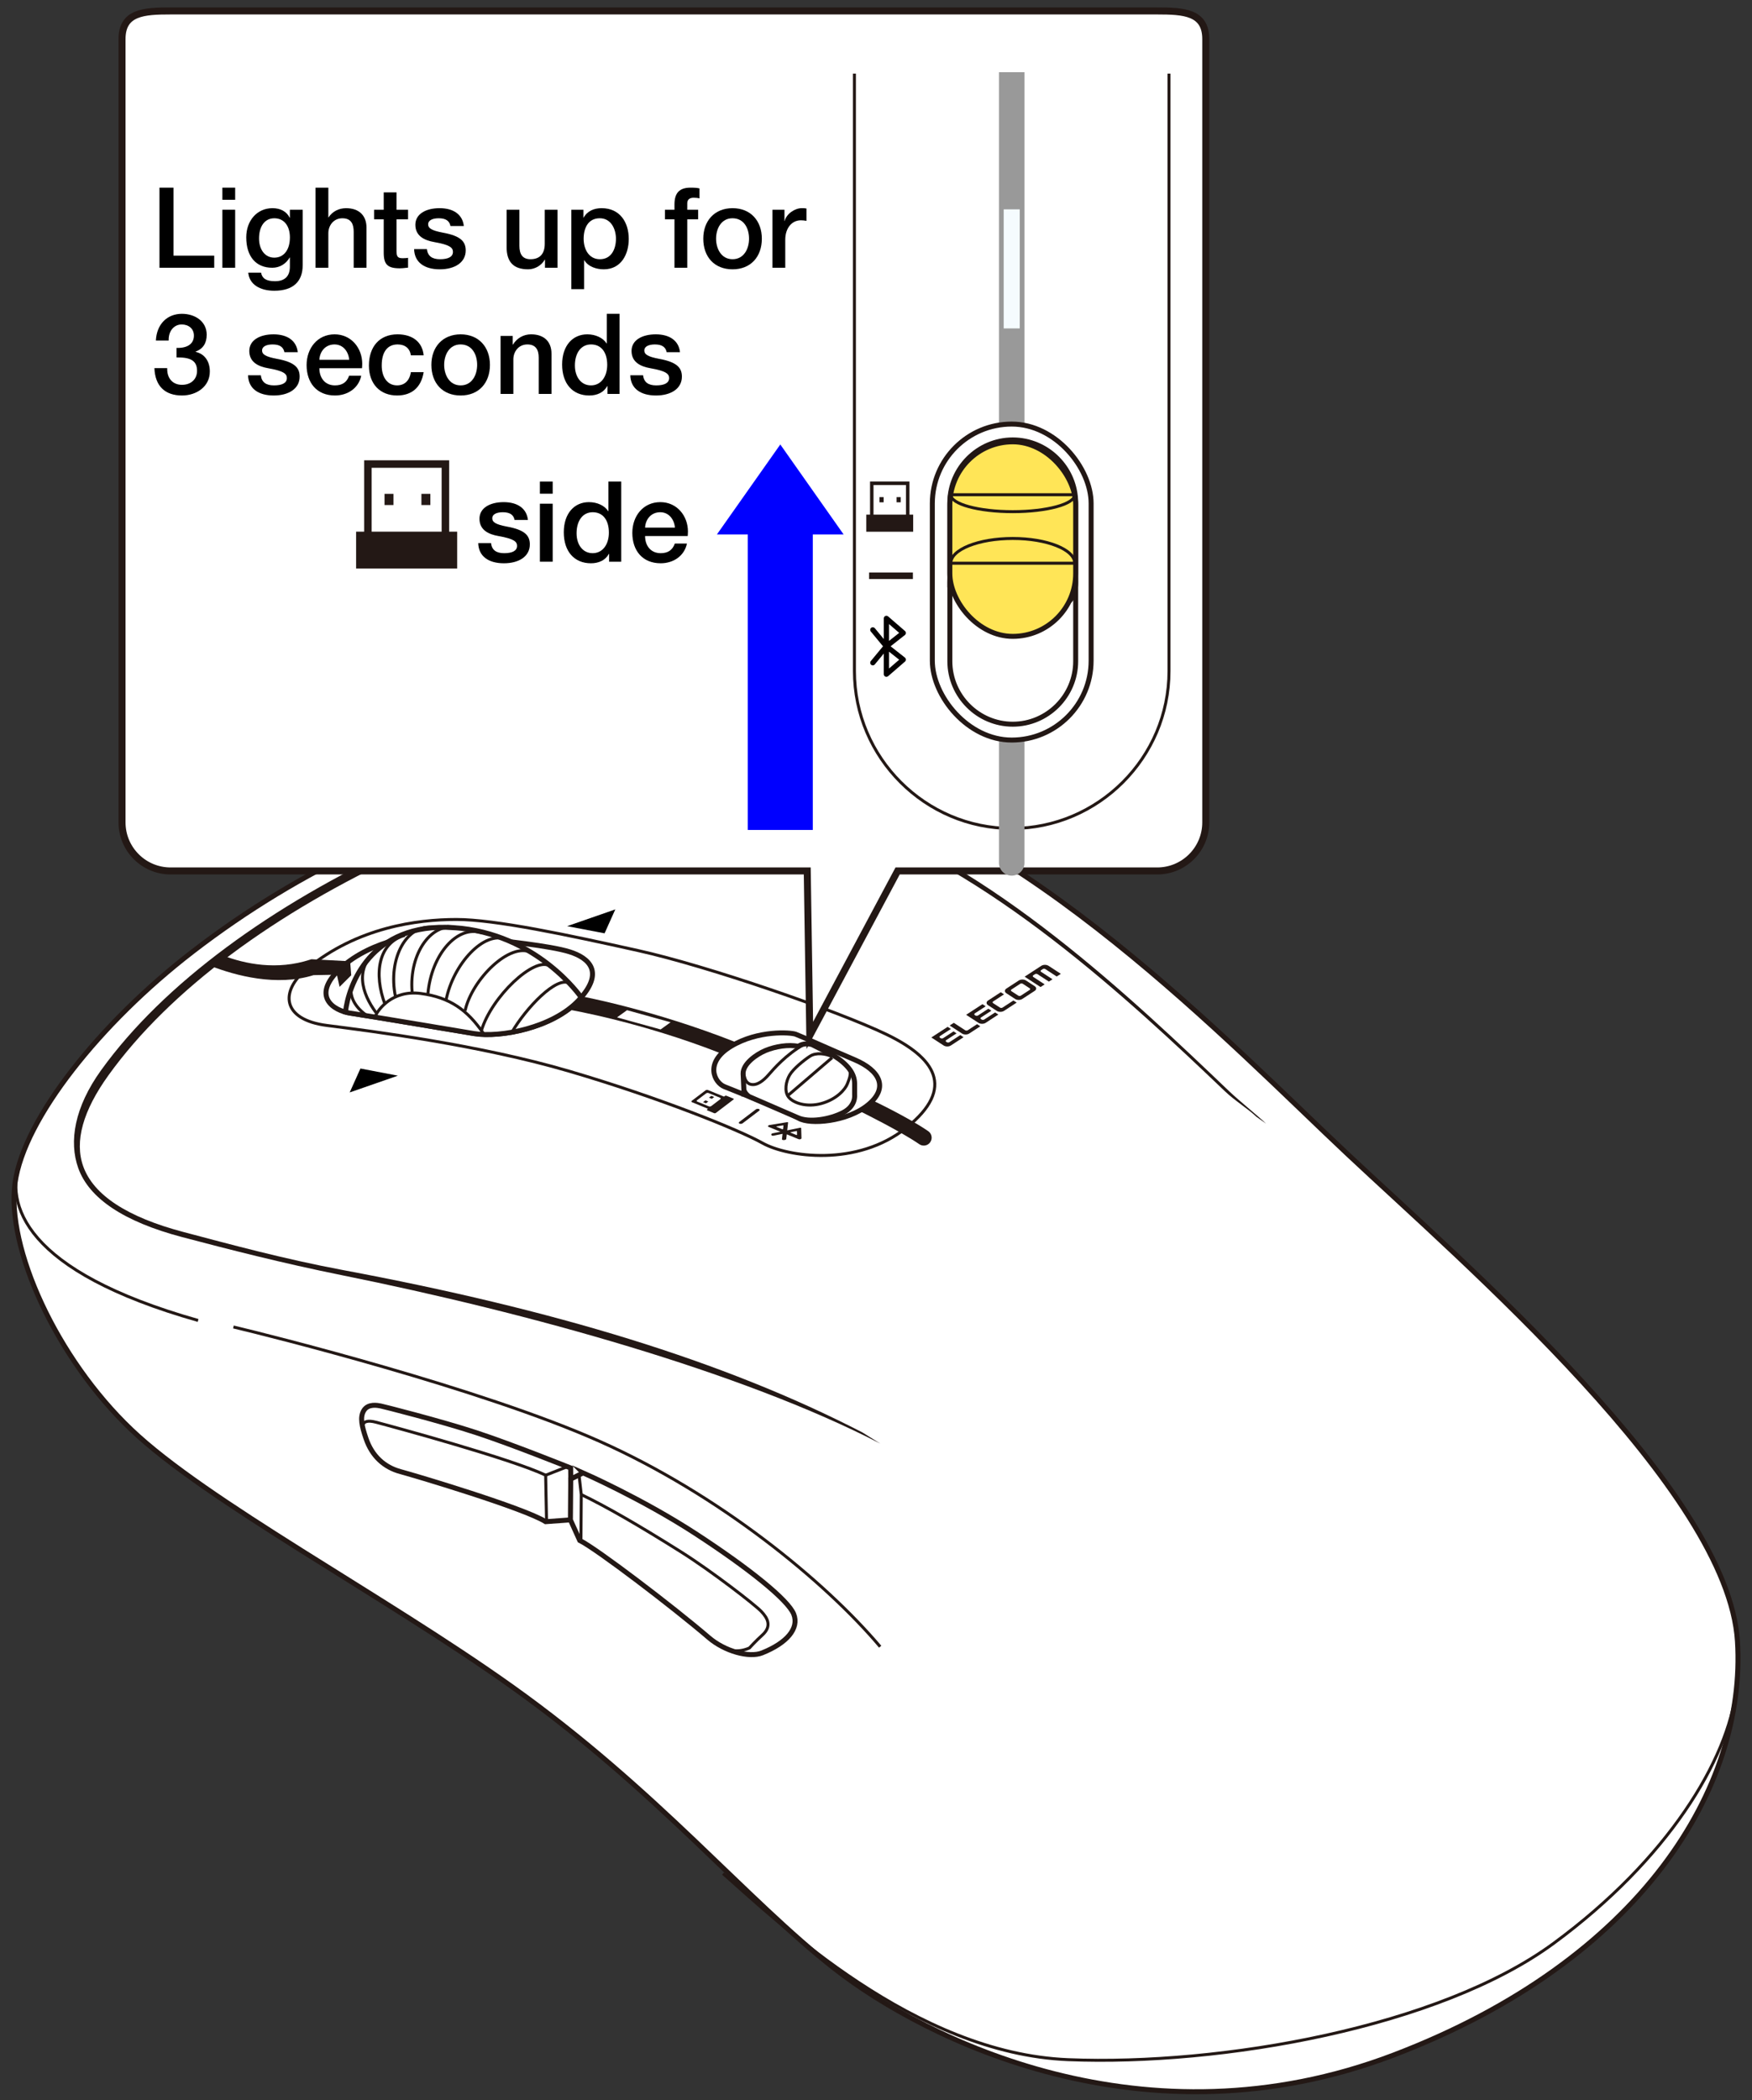 <?xml version="1.0" encoding="UTF-8"?>
<svg xmlns="http://www.w3.org/2000/svg" version="1.1" viewBox="0 0 250 299.599">
  <rect x="0" y="0" width="250" height="299.599" fill="#333333" stroke="none"/>
  <!-- Generator: Adobe Illustrator 29.6.1, SVG Export Plug-In . SVG Version: 2.1.1 Build 9)  -->
  <g id="_レイヤー_2" data-name="レイヤー_2">
    <g>
      <path d="M27.441,135.804c-13.131,10.125-24.016,23.76-25.293,32.958s5.868,24.987,16.598,35.206c10.73,10.219,35.936,23.581,54.296,36.662,20.731,14.769,33.343,30.326,46.118,40.29s44.199,25.804,79.711,12.263c35.512-13.541,50.331-38.323,49.053-59.017-1.33-21.543-39.026-53.93-55.632-69.515-16.607-15.585-46.542-47.072-76.198-53.629-20.755-4.589-57.107.457-88.653,24.782Z" fill="#fff" stroke="#231815" stroke-miterlimit="10" stroke-width=".709"/>
      <path d="M125.631,205.964c-19.828-10.244-50.113-18.639-76.893-24.045-8.408-1.697-16.259-3.712-22.77-5.433-8.266-2.185-13.244-5.491-14.798-9.825-1.36-3.795-.553-8.69,3.263-13.987,8.919-12.382,24.38-23.573,42.741-32.028,21.229-9.777,41.877-11.201,63.122-4.36,20.899,6.73,41.469,26.379,55.081,39.38,1.436,1.371,4.01,3.434,5.293,4.644l-1.374-.973c-1.284-1.21-3.087-2.293-4.524-3.665-13.562-12.954-33.971-31.992-54.705-38.67-21.059-6.782-41.357-4.961-62.406,4.733-18.245,8.402-33.334,19.386-42.178,31.663-3.663,5.084-4.875,9.462-3.603,13.01,1.464,4.087,6.269,7.234,14.281,9.352,6.498,1.718,14.321,3.851,22.745,5.428,29.972,5.609,54.245,12.886,74.158,23.174l2.568,1.605Z" fill="#231815"/>
      <path d="M48.453,140.795l-.38-1.736-3.328.062c-5.288,1.648-11.131.064-14.686-1.31l1.687-1.519c3.255,1.259,7.772,2.159,12.498.621l.193-.063,5.526.294.155,1.995-1.663,1.655Z" fill="#231815"/>
      <path d="M102.95,150.316c-11.431-4.503-21.629-6.247-21.733-6.265l1.833-1.886c.105.019,10.176,1.89,21.815,6.475l-1.915,1.676Z" fill="#231815"/>
      <path d="M131.815,163.436c-.221,0-.442-.064-.638-.198-2.719-1.87-8.25-4.596-8.3-4.62-.563-.266.496-.431.762-.994.266-.563.63-.73.792-.665.215.086,5.154,2.448,8.023,4.421.513.353.643,1.055.29,1.568-.219.318-.572.489-.93.489Z" fill="#231815"/>
      <path d="M68.18,133.756c3.624.53,10.254,1.149,13.083,2.033s5.039,2.917,1.326,6.895c-3.713,3.978-11.227,5.392-14.939,4.774s-15.293-2.564-17.68-2.917-5.674-2.441-1.334-6.436,11.588-5.144,14.771-4.791c3.182.354,4.774.442,4.774.442Z" fill="none" stroke="#231815" stroke-miterlimit="10" stroke-width=".709"/>
      <path d="M64.733,132.341c-11.933-.796-15.027,8.308-15.438,12.052.228.062.456.114.675.147,2.387.354,13.967,2.298,17.68,2.917,3.713.619,11.227-.796,14.939-4.774.126-.135.228-.262.341-.393-.056-.082-6.318-9.158-18.198-9.95Z" fill="#fff" stroke="#231815" stroke-miterlimit="10" stroke-width=".709"/>
      <path d="M103.385,155.038s9.083,3.58,10.608,4.508,6.895.53,9.879-1.923,1.657-4.906-1.923-6.431-7.691-3.381-8.42-3.646-5.37-.597-9.216,1.724-2.381,5.19-.928,5.768Z" fill="none" stroke="#231815" stroke-miterlimit="10" stroke-width=".709"/>
      <g>
        <path d="M106.136,155.336l-.099-2.155c-.033-1.392,1.856-2.751,3.216-3.315s3.261-.885,4.653-.587c0,0,.783-.606,1.977-.242l3.083,1.558c2.055,1.293,2.983,2.586,2.983,4.011v1.591s.216,1.572-1.64,2.533-4.861,1.488-6.511.704l-6.898-2.989s-.734-.483-.763-1.11Z" fill="#fff" stroke="#231815" stroke-miterlimit="10" stroke-width=".709"/>
        <path d="M106.17,153.276s.056,1.197.946,1.419,1.809-.501,2.56-1.364,2.47-2.849,4.992-4.305" fill="none" stroke="#231815" stroke-miterlimit="10" stroke-width=".425"/>
        <path d="M118.666,150.716c-.835-.39-2.213-.603-3.089-.028-.891.584-2.366,1.781-2.894,2.672s-.807,2.31-.167,3.145,2.56,1.531,4.731.918,3.368-2.004,3.674-2.811.772-1.759-.098-2.544" fill="none" stroke="#231815" stroke-miterlimit="10" stroke-width=".425"/>
        <line x1="112.394" y1="156.323" x2="118.75" y2="150.883" fill="none" stroke="#231815" stroke-miterlimit="10" stroke-width=".425"/>
      </g>
      <path d="M2.927,165.531c-2.372,6.28.546,15.828,25.341,22.855" fill="none" stroke="#231815" stroke-miterlimit="10" stroke-width=".425"/>
      <path d="M33.307,189.314c5.039,1.193,35.271,8.751,52.244,16.31,16.973,7.558,32.089,19.89,40.045,29.304" fill="none" stroke="#231815" stroke-miterlimit="10" stroke-width=".425"/>
      <path d="M103.179,267.298c7.896,6.956,27.322,25.664,49.245,26.548,21.923.884,53.005-4.622,69.305-16.619,16.3-11.997,24.849-26.156,26.038-36.238" fill="none" stroke="#231815" stroke-miterlimit="10" stroke-width=".425"/>
      <g>
        <polygon points="51.431 152.442 56.774 153.464 49.9 155.854 51.431 152.442"/>
        <polygon points="80.926 132.133 86.27 133.154 87.8 129.742 80.926 132.133"/>
      </g>
      <g>
        <g>
          <path d="M145.888,139.746c-.194,0-.377.049-.514.138l-1.768,1.152c-.137.089-.212.209-.213.335,0,.127.076.245.213.335l1.243.81c.137.089.32.139.514.139.194,0,.377-.049.514-.139l1.768-1.152c.137-.089.213-.208.213-.335s-.076-.245-.213-.335l-1.243-.81c-.137-.089-.319-.138-.514-.139ZM146.922,140.989c.05.032.077.075.077.121,0,.045-.028.088-.077.12l-1.25.815c-.049.032-.115.05-.185.05-.07,0-.136-.018-.185-.05l-.973-.634c-.049-.032-.077-.075-.077-.121,0-.045.028-.088.077-.12l1.25-.815c.049-.032.115-.05.184-.05.07,0,.136.018.185.05l.973.634Z" fill="#231815"/>
          <path d="M149.618,137.789c-.137-.089-.32-.139-.514-.139-.194,0-.376.049-.514.139l-2.38,1.551,2.271,1.479.587-.383-1.623-1.057c-.049-.032-.076-.075-.076-.121,0-.045.027-.088.077-.121l.232-.151c.049-.032.115-.05.185-.05.07,0,.136.018.185.05l1.623,1.057.514-.335-1.623-1.057c-.049-.032-.077-.075-.077-.12,0-.045.027-.088.077-.121l.233-.151c.049-.032.115-.05.185-.05.07,0,.135.018.185.05l1.623,1.057.588-.383-1.757-1.145Z" fill="#231815"/>
          <path d="M140.991,143.409c-.137-.089-.213-.208-.213-.334,0-.126.075-.246.213-.335l1.813-1.181.464.302-1.554,1.013c-.049.032-.077.075-.076.12,0,.045.027.088.076.121l.973.634c.05.032.115.05.186.05.07,0,.135-.018.184-.05l1.554-1.013.464.302-1.813,1.181c-.137.089-.32.139-.514.139-.194,0-.377-.049-.514-.139l-1.244-.81Z" fill="#231815"/>
          <path d="M139.888,146.417l-1.587,1.034c-.137.089-.319.138-.514.139-.194,0-.377-.049-.514-.139l-1.757-1.145.587-.383,1.622,1.057c.05.032.115.05.186.05.07,0,.135-.018.184-.05l1.328-.865.464.302Z" fill="#231815"/>
          <path d="M132.896,148.013l2.327-1.516.463.302-1.554,1.012c-.05.032-.076.075-.077.121,0,.046.027.088.077.12l.085.056c.049.032.115.05.184.05.07,0,.136-.018.185-.05l1.48-.964.434.283-1.48.964c-.05.032-.077.075-.077.12,0,.046.028.088.077.12l.085.055c.05.032.115.05.185.05.07,0,.135-.018.185-.05l1.554-1.012.464.302-1.813,1.181c-.137.09-.32.139-.514.139-.194,0-.377-.049-.514-.139l-1.757-1.145Z" fill="#231815"/>
          <path d="M137.863,144.778l2.327-1.516.463.302-1.554,1.012c-.049.032-.076.075-.077.121,0,.046.027.088.077.121l.085.056c.049.032.115.05.185.05.07,0,.136-.018.185-.05l1.48-.964.434.283-1.48.964c-.049.032-.077.075-.077.12,0,.046.028.089.077.121l.085.055c.05.032.115.05.185.05.07,0,.135-.018.185-.05l1.554-1.012.464.302-1.813,1.181c-.137.089-.319.138-.514.139s-.377-.049-.514-.139l-1.757-1.145Z" fill="#231815"/>
        </g>
        <path d="M142.136,143.473" fill="#231815"/>
      </g>
      <path d="M43.748,138.253c-3.781,3.126-3.608,7.215,2.914,8.048,6.521.833,21.785,2.775,34.55,6.521,12.765,3.746,24.143,8.325,27.612,10.268s13.459,3.469,20.536-2.22c7.076-5.689,4.024-9.99-2.914-13.32s-25.392-9.713-35.382-11.933c-9.99-2.22-20.397-4.44-25.947-4.44s-14.153,1.11-21.368,7.076Z" fill="none" stroke="#231815" stroke-miterlimit="10" stroke-width=".425"/>
      <path d="M81.506,216.828l-.077-7.398s-8.367-3.365-13.494-5.044-13.171-3.713-13.613-3.801-1.768-.354-2.387.619-.292,2.292.288,4.01c.861,2.547,2.629,4.122,4.927,4.741s17.616,5.194,20.71,7.138l3.646-.265Z" fill="#fff" stroke="#231815" stroke-miterlimit="10" stroke-width=".709"/>
      <path d="M83.208,210.132l-1.768.884-.045,5.82,1.327,2.931c2.475,1.238,13.345,9.519,18.431,13.879,2.243,1.923,5.731,2.914,7.602,2.166,3.536-1.414,5.304-3.492,4.508-5.525s-6.409-6.542-14.011-11.492-16.044-8.663-16.044-8.663Z" fill="#fff" stroke="#231815" stroke-miterlimit="10" stroke-width=".709"/>
      <path d="M51.857,204.037s-.715-1.794,1.804-1.131,19.359,5.238,24.199,7.558l.133,6.696" fill="none" stroke="#231815" stroke-miterlimit="10" stroke-width=".425"/>
      <line x1="77.86" y1="210.464" x2="80.96" y2="209.244" fill="none" stroke="#231815" stroke-miterlimit="10" stroke-width=".425"/>
      <polyline points="82.624 210.424 82.943 213.226 82.898 219.679" fill="none" stroke="#231815" stroke-miterlimit="10" stroke-width=".425"/>
      <path d="M82.943,213.226c3.567,1.706,8.362,4.481,14.232,8.177,4.369,2.751,10.519,7.514,11.448,8.486s1.557,2.127.133,3.403c-.898.805-1.812,1.812-1.812,1.812,0,0-1.984,1.025-3.797-.142" fill="none" stroke="#231815" stroke-miterlimit="10" stroke-width=".425"/>
      <path d="M68.953,147.399c-2.233-3.268-4.738-5.119-8.932-5.664-4.014-.521-6.045,2.287-6.426,3.159" fill="none" stroke="#231815" stroke-miterlimit="10" stroke-width=".425"/>
      <g>
        <path d="M73.041,147.265c2.055-3.514,6.396-8.038,8.193-6.995" fill="none" stroke="#231815" stroke-miterlimit="10" stroke-width=".425"/>
        <path d="M68.693,147.028c1.476-4.874,7.512-10.518,9.697-9.25" fill="none" stroke="#231815" stroke-miterlimit="10" stroke-width=".425"/>
        <path d="M66.368,144.187c.972-4.464,6.423-9.876,9.478-8.28" fill="none" stroke="#231815" stroke-miterlimit="10" stroke-width=".425"/>
        <path d="M63.648,142.695c.997-5.138,5.459-10.022,8.622-8.652" fill="none" stroke="#231815" stroke-miterlimit="10" stroke-width=".425"/>
        <path d="M61.064,141.756c.486-5.525,4.155-9.856,7.743-8.667" fill="none" stroke="#231815" stroke-miterlimit="10" stroke-width=".425"/>
        <path d="M58.81,141.535c-.486-5.569,2.861-10.214,6.63-9.149" fill="none" stroke="#231815" stroke-miterlimit="10" stroke-width=".425"/>
        <path d="M56.432,142.184c-1.14-5.473,1.636-10.48,5.504-9.868" fill="none" stroke="#231815" stroke-miterlimit="10" stroke-width=".425"/>
        <path d="M54.952,143.322c-1.667-4.395-.96-8.815,2.797-9.876" fill="none" stroke="#231815" stroke-miterlimit="10" stroke-width=".425"/>
        <path d="M53.659,144.465c-2.054-2.754-3.115-6.378.147-8.92" fill="none" stroke="#231815" stroke-miterlimit="10" stroke-width=".425"/>
        <path d="M50.09,141.116c-.076,1.214.577,2.601,2.306,3.808" fill="none" stroke="#231815" stroke-miterlimit="10" stroke-width=".425"/>
      </g>
      <g>
        <g>
          <polygon points="101.502 156.342 101.165 156.598 101.576 156.767 101.913 156.511 101.502 156.342" fill="#231815"/>
          <polygon points="100.661 156.982 100.323 157.238 100.734 157.406 101.071 157.15 100.661 156.982" fill="#231815"/>
          <path d="M103.423,156.365l-.112.085-2.285-.937c-.105-.043-.263-.022-.353.046l-1.958,1.487c-.09.068-.079.159.026.202l2.285.937-.112.085c-.064.049-.056.114.019.144l.965.396c.075.031.188.016.252-.033l2.507-1.905c.064-.049.056-.114-.019-.144l-.965-.396c-.075-.031-.188-.016-.253.033ZM99.5,157.165c-.105-.043-.117-.133-.026-.202l1.283-.975c.09-.069.248-.089.353-.046l1.645.675c.105.043.117.133.026.202l-1.283.975c-.09.069-.248.089-.353.046l-1.645-.675Z" fill="#231815"/>
        </g>
        <path d="M113.958,162.525l-1.691-.694-.073.655c-.009.079-.126.149-.261.156l-.123.006c-.136.007-.238-.052-.229-.131l.085-.754-1.296.262c-.133.027-.263-.012-.289-.086l-.024-.068c-.026-.075.06-.157.193-.184l1.115-.226-1.69-.693c-.161-.066-.082-.226.128-.26l2.513-.411c.077-.013.144.018.139.063l-.124,1.106,1.844-.373c.075-.015.146.011.147.056l.043,1.432c.004.123-.245.212-.406.146ZM112.817,161.588l.814.334c.04.017.103-.006.102-.036l-.015-.496c0-.022-.036-.035-.073-.028l-.799.162c-.05.01-.067.048-.028.064ZM110.804,160.762l.836.343c.038.016.098-.004.101-.034l.055-.489c.003-.023-.031-.038-.069-.032l-.891.146c-.053.009-.072.049-.032.065Z" fill="#231815"/>
        <path d="M108.323,158.467l-2.352,1.787c-.112.085-.308.111-.438.057s-.145-.166-.033-.251l2.352-1.787c.112-.085.308-.111.438-.057s.145.166.033.251Z" fill="#231815"/>
      </g>
      <polygon points="87.727 145.202 89.446 143.965 96.012 145.786 94.294 147.023 87.727 145.202" fill="#fff" stroke="#231815" stroke-miterlimit="10" stroke-width=".283"/>
    </g>
  </g>
  <g id="_レイヤー_1" data-name="レイヤー_1">
    <path d="M165.122,1.562H24.347c-3.83,0-6.934.183-6.934,4.01v79.239s0,21.46,0,21.46v11.057c0,3.825,3.105,6.928,6.934,6.928h90.842s.365,23.466.365,23.466l12.53-23.466h37.038c3.83,0,6.934-3.102,6.934-6.928V5.572c0-3.827-3.105-4.01-6.934-4.01Z" fill="#fff" stroke="#231815" stroke-miterlimit="10"/>
    <g>
      <rect x="21.54" y="24.487" width="95.556" height="36.825" fill="none"/>
      <path d="M24.757,26.771v9.7h5.81v1.729h-7.811v-11.429h2.001Z"/>
      <path d="M33.556,26.771v1.729h-1.824v-1.729h1.824ZM33.556,29.924v8.275h-1.824v-8.275h1.824Z"/>
      <path d="M41.334,31.061h.032v-1.137h1.824v7.923c0,2.305-1.345,3.633-4.05,3.633-2.08,0-3.569-.928-3.713-2.577h1.824c.16.8.704,1.217,1.985,1.217,1.424,0,2.129-.736,2.129-2.065v-1.312h-.032c-.544.928-1.44,1.457-2.481,1.457-2.337,0-3.713-1.617-3.713-4.338,0-2.385,1.536-4.162,3.745-4.162,1.12,0,2.017.464,2.449,1.361ZM39.141,36.759c1.377,0,2.226-1.137,2.226-2.881,0-1.648-.833-2.737-2.226-2.737-1.376,0-2.177,1.168-2.177,2.881,0,1.569.833,2.737,2.177,2.737Z"/>
      <path d="M46.853,26.771v4.242h.032c.528-.832,1.456-1.312,2.497-1.312,1.904,0,2.913,1.104,2.913,2.753v5.746h-1.825v-5.122c0-1.057-.32-1.937-1.616-1.937-1.265,0-2.001,1.041-2.001,2.129v4.93h-1.825v-11.429h1.825Z"/>
      <path d="M56.58,27.443v2.481h1.648v1.36h-1.648v4.514c0,.864.208,1.041.913,1.041.336,0,.672-.032.735-.064v1.409c-.72.08-.928.096-1.184.096-1.745,0-2.289-.56-2.289-2.225v-4.77h-1.377v-1.36h1.377v-2.481h1.824Z"/>
      <path d="M66.183,32.245h-1.905c-.144-.752-.688-1.104-1.681-1.104-.896,0-1.505.304-1.505.849,0,.576.496.896,2.097,1.2,2.546.464,3.266,1.265,3.266,2.545,0,1.729-1.584,2.689-3.697,2.689-2.177,0-3.617-.977-3.666-2.881h1.825c.112.977.736,1.441,1.873,1.441,1.12,0,1.841-.32,1.841-1.041,0-.576-.368-1.008-2.674-1.409-1.376-.24-2.688-.848-2.688-2.465,0-1.553,1.521-2.369,3.457-2.369,1.969,0,3.281.896,3.458,2.545Z"/>
      <path d="M74.116,29.924v5.138c0,1.232.464,1.921,1.585,1.921,1.36,0,2.032-.816,2.032-2.193v-4.866h1.825v8.275h-1.793v-1.152h-.032c-.479.848-1.425,1.376-2.369,1.376-2.112,0-3.073-1.072-3.073-3.169v-5.33h1.825Z"/>
      <path d="M89.719,34.102c0,2.177-1.089,4.322-3.569,4.322-1.041,0-2.209-.368-2.77-1.296h-.032v4.129h-1.824v-11.333h1.729v1.121h.032c.527-.96,1.504-1.345,2.561-1.345,2.593,0,3.874,1.985,3.874,4.402ZM85.604,36.983c1.648,0,2.289-1.473,2.289-2.914,0-1.376-.688-2.929-2.305-2.929-1.697,0-2.305,1.441-2.305,2.929,0,1.425.704,2.914,2.32,2.914Z"/>
      <path d="M96.243,38.199v-6.915h-1.36v-1.36h1.36v-.752c0-1.696.752-2.401,2.305-2.401.544,0,.977.032,1.265.112v1.424c-.192-.064-.544-.096-.832-.096-.641,0-.913.32-.913.785v.928h1.553v1.36h-1.553v6.915h-1.824Z"/>
      <path d="M108.71,34.054c0,2.577-1.585,4.37-4.178,4.37s-4.178-1.777-4.178-4.37c0-2.529,1.585-4.354,4.178-4.354s4.178,1.825,4.178,4.354ZM104.532,36.983c1.616,0,2.353-1.489,2.353-2.929,0-1.473-.72-2.914-2.368-2.914-1.585,0-2.337,1.457-2.337,2.914,0,1.424.736,2.929,2.353,2.929Z"/>
      <path d="M115.077,29.748v1.76c-.272-.048-.528-.08-.784-.08-1.361,0-2.241,1.184-2.241,2.769v4.001h-1.825v-8.275h1.713v1.601h.032c.256-1.056,1.488-1.825,2.417-1.825.353,0,.416,0,.688.048Z"/>
      <path d="M29.494,47.764c0,1.185-.512,2.001-1.585,2.401v.032c1.297.288,2.033,1.36,2.033,2.801,0,2.177-1.921,3.425-3.97,3.425-2.4,0-3.842-1.312-3.938-3.906h1.825v.144c0,1.297.768,2.241,2.112,2.241,1.249,0,2.146-.769,2.146-2.001,0-1.312-.769-1.905-2.657-1.905h-.272v-1.36h.176c1.425,0,2.306-.608,2.306-1.761,0-.993-.769-1.585-1.745-1.585-1.104,0-1.856.944-1.856,2.145v.144h-1.825c.112-2.353,1.633-3.81,3.714-3.81,1.841,0,3.537,1.057,3.537,2.993Z"/>
      <path d="M42.486,50.245h-1.905c-.144-.752-.688-1.104-1.681-1.104-.896,0-1.505.304-1.505.849,0,.576.496.896,2.098,1.2,2.545.464,3.265,1.265,3.265,2.545,0,1.729-1.584,2.689-3.697,2.689-2.177,0-3.617-.977-3.665-2.881h1.824c.112.977.736,1.441,1.873,1.441,1.12,0,1.841-.32,1.841-1.041,0-.576-.368-1.008-2.674-1.409-1.376-.24-2.688-.848-2.688-2.465,0-1.553,1.521-2.369,3.457-2.369,1.969,0,3.281.896,3.458,2.545Z"/>
      <path d="M51.686,51.91c0,.208-.016.416-.031.624h-6.083c0,1.361.784,2.449,2.225,2.449,1.009,0,1.682-.417,2.018-1.377h1.729c-.368,1.777-1.937,2.817-3.746,2.817-2.608,0-4.049-1.825-4.049-4.338,0-2.385,1.536-4.386,4.001-4.386,2.337,0,3.938,1.921,3.938,4.21ZM49.829,51.333c-.096-1.152-.849-2.193-2.097-2.193-1.28,0-2.097.977-2.161,2.193h4.258Z"/>
      <path d="M60.454,50.693h-1.824c-.145-.992-.833-1.553-1.889-1.553-1.409,0-2.273,1.009-2.273,3.009,0,1.601.769,2.833,2.193,2.833,1.04,0,1.776-.641,1.969-1.889h1.824c-.352,2.177-1.696,3.33-3.793,3.33-2.417,0-4.018-1.633-4.018-4.274s1.473-4.45,4.081-4.45c2.146,0,3.554,1.104,3.729,2.993Z"/>
      <path d="M69.911,52.054c0,2.577-1.585,4.37-4.178,4.37s-4.178-1.777-4.178-4.37c0-2.529,1.585-4.354,4.178-4.354s4.178,1.825,4.178,4.354ZM65.733,54.983c1.616,0,2.353-1.489,2.353-2.929,0-1.473-.72-2.914-2.368-2.914-1.585,0-2.337,1.457-2.337,2.914,0,1.424.736,2.929,2.353,2.929Z"/>
      <path d="M78.695,50.453v5.746h-1.825v-5.17c0-1.057-.368-1.889-1.616-1.889-1.28,0-2.001,1.057-2.001,2.129v4.93h-1.825v-8.275h1.729v1.216l.031.032c.593-.96,1.537-1.473,2.594-1.473,1.904,0,2.913,1.088,2.913,2.753Z"/>
      <path d="M88.407,44.771v11.429h-1.729v-1.121h-.031c-.496.913-1.44,1.345-2.562,1.345-2.369,0-3.873-1.681-3.873-4.418s1.536-4.306,3.585-4.306c1.185,0,2.257.496,2.753,1.296h.032v-4.226h1.825ZM84.325,54.983c1.457,0,2.321-1.281,2.321-2.929,0-1.793-.849-2.914-2.306-2.914s-2.305,1.249-2.305,3.009c0,1.601.864,2.833,2.289,2.833Z"/>
      <path d="M97.03,50.245h-1.905c-.144-.752-.688-1.104-1.681-1.104-.896,0-1.505.304-1.505.849,0,.576.496.896,2.097,1.2,2.546.464,3.266,1.265,3.266,2.545,0,1.729-1.584,2.689-3.697,2.689-2.177,0-3.617-.977-3.666-2.881h1.825c.112.977.736,1.441,1.873,1.441,1.12,0,1.841-.32,1.841-1.041,0-.576-.368-1.008-2.674-1.409-1.376-.24-2.688-.848-2.688-2.465,0-1.553,1.521-2.369,3.457-2.369,1.969,0,3.281.896,3.458,2.545Z"/>
    </g>
    <polygon points="111.344 63.412 102.3 76.245 106.706 76.245 106.706 118.409 115.981 118.409 115.981 76.245 120.379 76.245 111.344 63.412" fill="blue"/>
    <g>
      <path d="M75.332,74.183h-1.905c-.144-.752-.688-1.104-1.681-1.104-.896,0-1.504.304-1.504.849,0,.576.496.896,2.097,1.2,2.545.464,3.265,1.265,3.265,2.545,0,1.729-1.584,2.689-3.697,2.689-2.177,0-3.618-.977-3.666-2.881h1.825c.112.977.736,1.441,1.873,1.441,1.121,0,1.841-.32,1.841-1.041,0-.576-.368-1.008-2.673-1.409-1.376-.24-2.689-.848-2.689-2.465,0-1.553,1.521-2.369,3.457-2.369,1.969,0,3.282.896,3.458,2.545Z"/>
      <path d="M78.866,68.709v1.729h-1.825v-1.729h1.825ZM78.866,71.862v8.275h-1.825v-8.275h1.825Z"/>
      <path d="M88.645,68.709v11.429h-1.729v-1.121h-.032c-.496.913-1.44,1.345-2.561,1.345-2.369,0-3.874-1.681-3.874-4.418s1.537-4.306,3.585-4.306c1.185,0,2.257.496,2.753,1.296h.032v-4.226h1.824ZM84.563,78.921c1.457,0,2.321-1.281,2.321-2.929,0-1.793-.849-2.914-2.305-2.914s-2.305,1.249-2.305,3.009c0,1.601.865,2.833,2.289,2.833Z"/>
      <path d="M98.164,75.848c0,.208-.016.416-.031.624h-6.083c0,1.361.784,2.449,2.226,2.449,1.008,0,1.681-.417,2.017-1.377h1.729c-.368,1.777-1.937,2.817-3.745,2.817-2.609,0-4.05-1.825-4.05-4.338,0-2.385,1.536-4.386,4.001-4.386,2.337,0,3.938,1.921,3.938,4.21ZM96.308,75.271c-.096-1.152-.849-2.193-2.097-2.193-1.28,0-2.097.977-2.161,2.193h4.258Z"/>
    </g>
  </g>
  <g id="_編集モード" data-name="編集モード">
    <g>
      <path d="M166.81,10.507v85.241c0,12.344-10.1,22.444-22.444,22.444h0c-12.344,0-22.444-10.1-22.444-22.444V10.507" fill="none" stroke="#231815" stroke-miterlimit="10" stroke-width=".425"/>
      <rect x="142.549" y="10.298" width="3.635" height="50.349" fill="#999"/>
      <rect x="143.221" y="29.867" width="2.29" height="16.988" fill="#f5fbfe"/>
      <path d="M144.366,124.926c-1.004,0-1.818-.814-1.818-1.818v-17.373h3.635v17.373c0,1.004-.814,1.818-1.818,1.818Z" fill="#999"/>
      <rect x="124.015" y="81.673" width="6.25" height=".938" fill="#231815"/>
      <g>
        <rect x="123.617" y="73.423" width="6.688" height="2.438" fill="#231815"/>
        <polygon points="129.773 74.078 129.277 74.078 129.277 69.198 124.645 69.198 124.645 73.832 124.149 73.832 124.149 68.702 129.773 68.702 129.773 74.078" fill="#231815"/>
        <rect x="125.498" y="70.923" width=".592" height=".74" fill="#231815"/>
        <rect x="127.938" y="70.923" width=".592" height=".74" fill="#231815"/>
      </g>
      <path d="M129.123,93.813l-2.038-1.608,2.038-1.608c.088-.069.139-.173.141-.284.003-.111-.044-.217-.128-.29l-2.408-2.084c-.11-.095-.266-.118-.398-.057-.132.06-.218.193-.218.339v2.949l-1.28-1.55c-.063-.077-.153-.124-.252-.134-.099-.01-.196.02-.273.084-.077.063-.124.153-.134.252-.009.099.02.196.084.272l1.743,2.111-1.743,2.111c-.131.158-.108.393.05.524.067.055.151.085.237.085.112,0,.216-.049.287-.135l1.28-1.55v2.949c0,.145.085.278.218.339.049.022.101.034.155.034.09,0,.176-.032.244-.091l2.408-2.084c.084-.073.131-.179.128-.29-.002-.111-.054-.215-.141-.284ZM126.857,89.034l1.451,1.256-1.451,1.146v-2.402ZM126.857,95.375v-2.402l1.451,1.146-1.451,1.256Z" fill="#040000"/>
      <g>
        <path d="M161.858,36.262l-7.908.07c-.894.008-1.613.74-1.606,1.635.009.895.741,1.614,1.636,1.606l7.908-.07c.895-.008,1.615-.74,1.606-1.635-.009-.895-.741-1.613-1.636-1.606Z" fill="none"/>
        <path d="M160.867,37.275l-7.908.07c-.335.003-.605.277-.602.614.003.335.276.604.615.602l7.908-.07c.335-.003.605-.277.6-.613-.001-.335-.276-.604-.613-.602Z" fill="none"/>
        <g>
          <path d="M134.994,36.262l-7.908.07c-.894.008-1.613.74-1.606,1.635.009.895.741,1.614,1.636,1.606l7.908-.07c.895-.008,1.615-.74,1.606-1.635-.009-.895-.741-1.613-1.636-1.606Z" fill="none"/>
          <path d="M135.003,37.275l-7.908.07c-.335.003-.605.277-.602.614.003.335.276.604.615.602l7.908-.07c.335-.003.605-.277.6-.613-.001-.335-.276-.604-.612-.602Z" fill="none"/>
        </g>
        <g>
          <path d="M138.535,50.135l-3.098,6.18c-.402.8-.079,1.773.722,2.174.801.401,1.774.077,2.173-.722l3.1-6.18c.4-.8.077-1.773-.724-2.174-.799-.402-1.772-.077-2.173.722Z" fill="none"/>
          <path d="M139.438,50.59l-3.097,6.179c-.15.299-.03.664.269.816.3.15.664.029.815-.272l3.1-6.179c.15-.3.028-.664-.271-.815-.299-.151-.665-.03-.817.271Z" fill="none"/>
        </g>
        <g>
          <path d="M148.564,49.415c-.799.4-1.123,1.374-.722,2.174l3.099,6.179c.402.799,1.376,1.123,2.175.722.799-.401,1.123-1.374.722-2.174l-3.099-6.179c-.401-.8-1.376-1.123-2.175-.722Z" fill="none"/>
          <path d="M149.019,50.319c-.3.151-.423.516-.271.816l3.099,6.178c.15.301.514.422.815.272.301-.151.423-.516.271-.816l-3.099-6.179c-.15-.299-.514-.421-.815-.271Z" fill="none"/>
        </g>
        <g>
          <path d="M151.001,46.391c-.289.846.162,1.764,1.008,2.057l7.482,2.559c.846.289,1.764-.162,2.057-1.008.288-.846-.162-1.764-1.009-2.057l-7.482-2.559c-.846-.29-1.764.162-2.056,1.009Z" fill="none"/>
          <path d="M151.958,46.718c-.107.318.061.664.38.772l7.48,2.559c.318.108.662-.06.773-.379.107-.318-.061-.664-.38-.771l-7.48-2.559c-.318-.109-.664.059-.773.378Z" fill="none"/>
        </g>
        <g>
          <path d="M134.928,45.575l-7.482,2.56c-.846.29-1.297,1.211-1.008,2.057.288.846,1.21,1.297,2.056,1.008l7.482-2.56c.846-.29,1.297-1.211,1.008-2.057-.289-.846-1.21-1.298-2.056-1.009Z" fill="none"/>
          <path d="M135.257,46.534l-7.482,2.56c-.318.109-.486.454-.38.771.111.317.455.486.771.379l7.482-2.56c.318-.109.486-.454.38-.772-.111-.317-.455-.486-.771-.378Z" fill="none"/>
        </g>
        <g>
          <path d="M151.4,16.87l-3.099,6.18c-.401.799-.077,1.772.722,2.174.799.4,1.772.077,2.175-.723l3.099-6.179c.401-.8.077-1.773-.722-2.174-.799-.402-1.772-.078-2.175.722Z" fill="none"/>
          <path d="M152.305,17.324l-3.101,6.18c-.15.3-.028.664.273.816.3.15.664.028.815-.272l3.099-6.179c.152-.3.03-.665-.271-.815-.3-.151-.664-.03-.815.27Z" fill="none"/>
        </g>
        <g>
          <path d="M135.016,16.15c-.799.401-1.121,1.374-.72,2.173l3.1,6.179c.402.8,1.376,1.123,2.175.721.799-.4,1.123-1.374.72-2.173l-3.1-6.179c-.399-.8-1.374-1.123-2.175-.721Z" fill="none"/>
          <path d="M135.471,17.055c-.301.15-.419.515-.269.815l3.101,6.178c.15.301.514.422.815.271.301-.15.421-.515.269-.815l-3.1-6.179c-.15-.3-.514-.421-.815-.27Z" fill="none"/>
        </g>
        <g>
          <path d="M159.492,25.187l-7.482,2.56c-.846.29-1.297,1.211-1.009,2.057.291.846,1.212,1.298,2.058,1.008l7.482-2.56c.846-.29,1.299-1.211,1.009-2.057-.291-.846-1.212-1.297-2.058-1.009Z" fill="none"/>
          <path d="M159.82,26.145l-7.482,2.56c-.316.109-.486.454-.378.772.109.317.453.486.773.378l7.482-2.56c.316-.109.486-.454.376-.771-.107-.318-.453-.487-.771-.379Z" fill="none"/>
        </g>
        <g>
          <path d="M126.725,25.457c-.289.847.162,1.765,1.008,2.057l7.482,2.558c.846.29,1.764-.16,2.056-1.009.289-.847-.16-1.764-1.008-2.057l-7.48-2.558c-.848-.29-1.766.161-2.058,1.009Z" fill="none"/>
          <path d="M127.684,25.785c-.109.318.065.664.378.772l7.482,2.558c.316.109.665-.064.771-.378.107-.318-.065-.664-.38-.772l-7.48-2.558c-.319-.109-.663.065-.771.378Z" fill="none"/>
        </g>
      </g>
      <g>
        <path d="M144.515,74.098v6.612c4.938,0,8.978-2.572,8.978,2.365v11.267c0,4.938-4.04,8.977-8.977,8.977h0c-4.938,0-8.977-4.04-8.977-8.977v-11.267c0-4.938,4.04-8.977,8.977-8.977Z" fill="#fff" stroke="#221714" stroke-miterlimit="10" stroke-width=".709"/>
        <g>
          <path d="M144.515,86.162v2.872c1.293-1.293-7.685-7.366-8.978-6.073v-11.222c0-4.938,4.04-8.977,8.977-8.977h0c4.938,0,8.977,4.04,8.977,8.977v11.222c0,4.938-4.04,3.201-8.977,3.201Z" fill="#28a13a" stroke="#221714" stroke-miterlimit="10" stroke-width=".709"/>
          <rect x="133.038" y="60.501" width="22.658" height="45.08" rx="11.329" ry="11.329" fill="none" stroke="#221714" stroke-miterlimit="10" stroke-width=".709"/>
          <g>
            <rect x="135.537" y="63.034" width="17.955" height="27.755" rx="8.977" ry="8.977" fill="#ffe557" stroke="#221714" stroke-miterlimit="10" stroke-width=".709"/>
            <path d="M135.672,80.353c0-1.951,3.959-3.532,8.843-3.532s8.843,1.581,8.843,3.532h-17.685Z" fill="none" stroke="#221714" stroke-miterlimit="10" stroke-width=".425"/>
            <path d="M135.672,70.582c0,1.335,3.959,2.416,8.843,2.416s8.843-1.082,8.843-2.416h-17.685Z" fill="none" stroke="#221714" stroke-miterlimit="10" stroke-width=".425"/>
          </g>
        </g>
      </g>
    </g>
    <g>
      <rect x="50.815" y="75.851" width="14.421" height="5.256" fill="#231815"/>
      <polygon points="64.09 77.264 63.02 77.264 63.02 66.74 53.032 66.74 53.032 76.732 51.962 76.732 51.962 65.67 64.09 65.67 64.09 77.264" fill="#231815"/>
      <rect x="54.87" y="70.458" width="1.276" height="1.595" fill="#231815"/>
      <rect x="60.134" y="70.458" width="1.276" height="1.595" fill="#231815"/>
    </g>
  </g>
</svg>